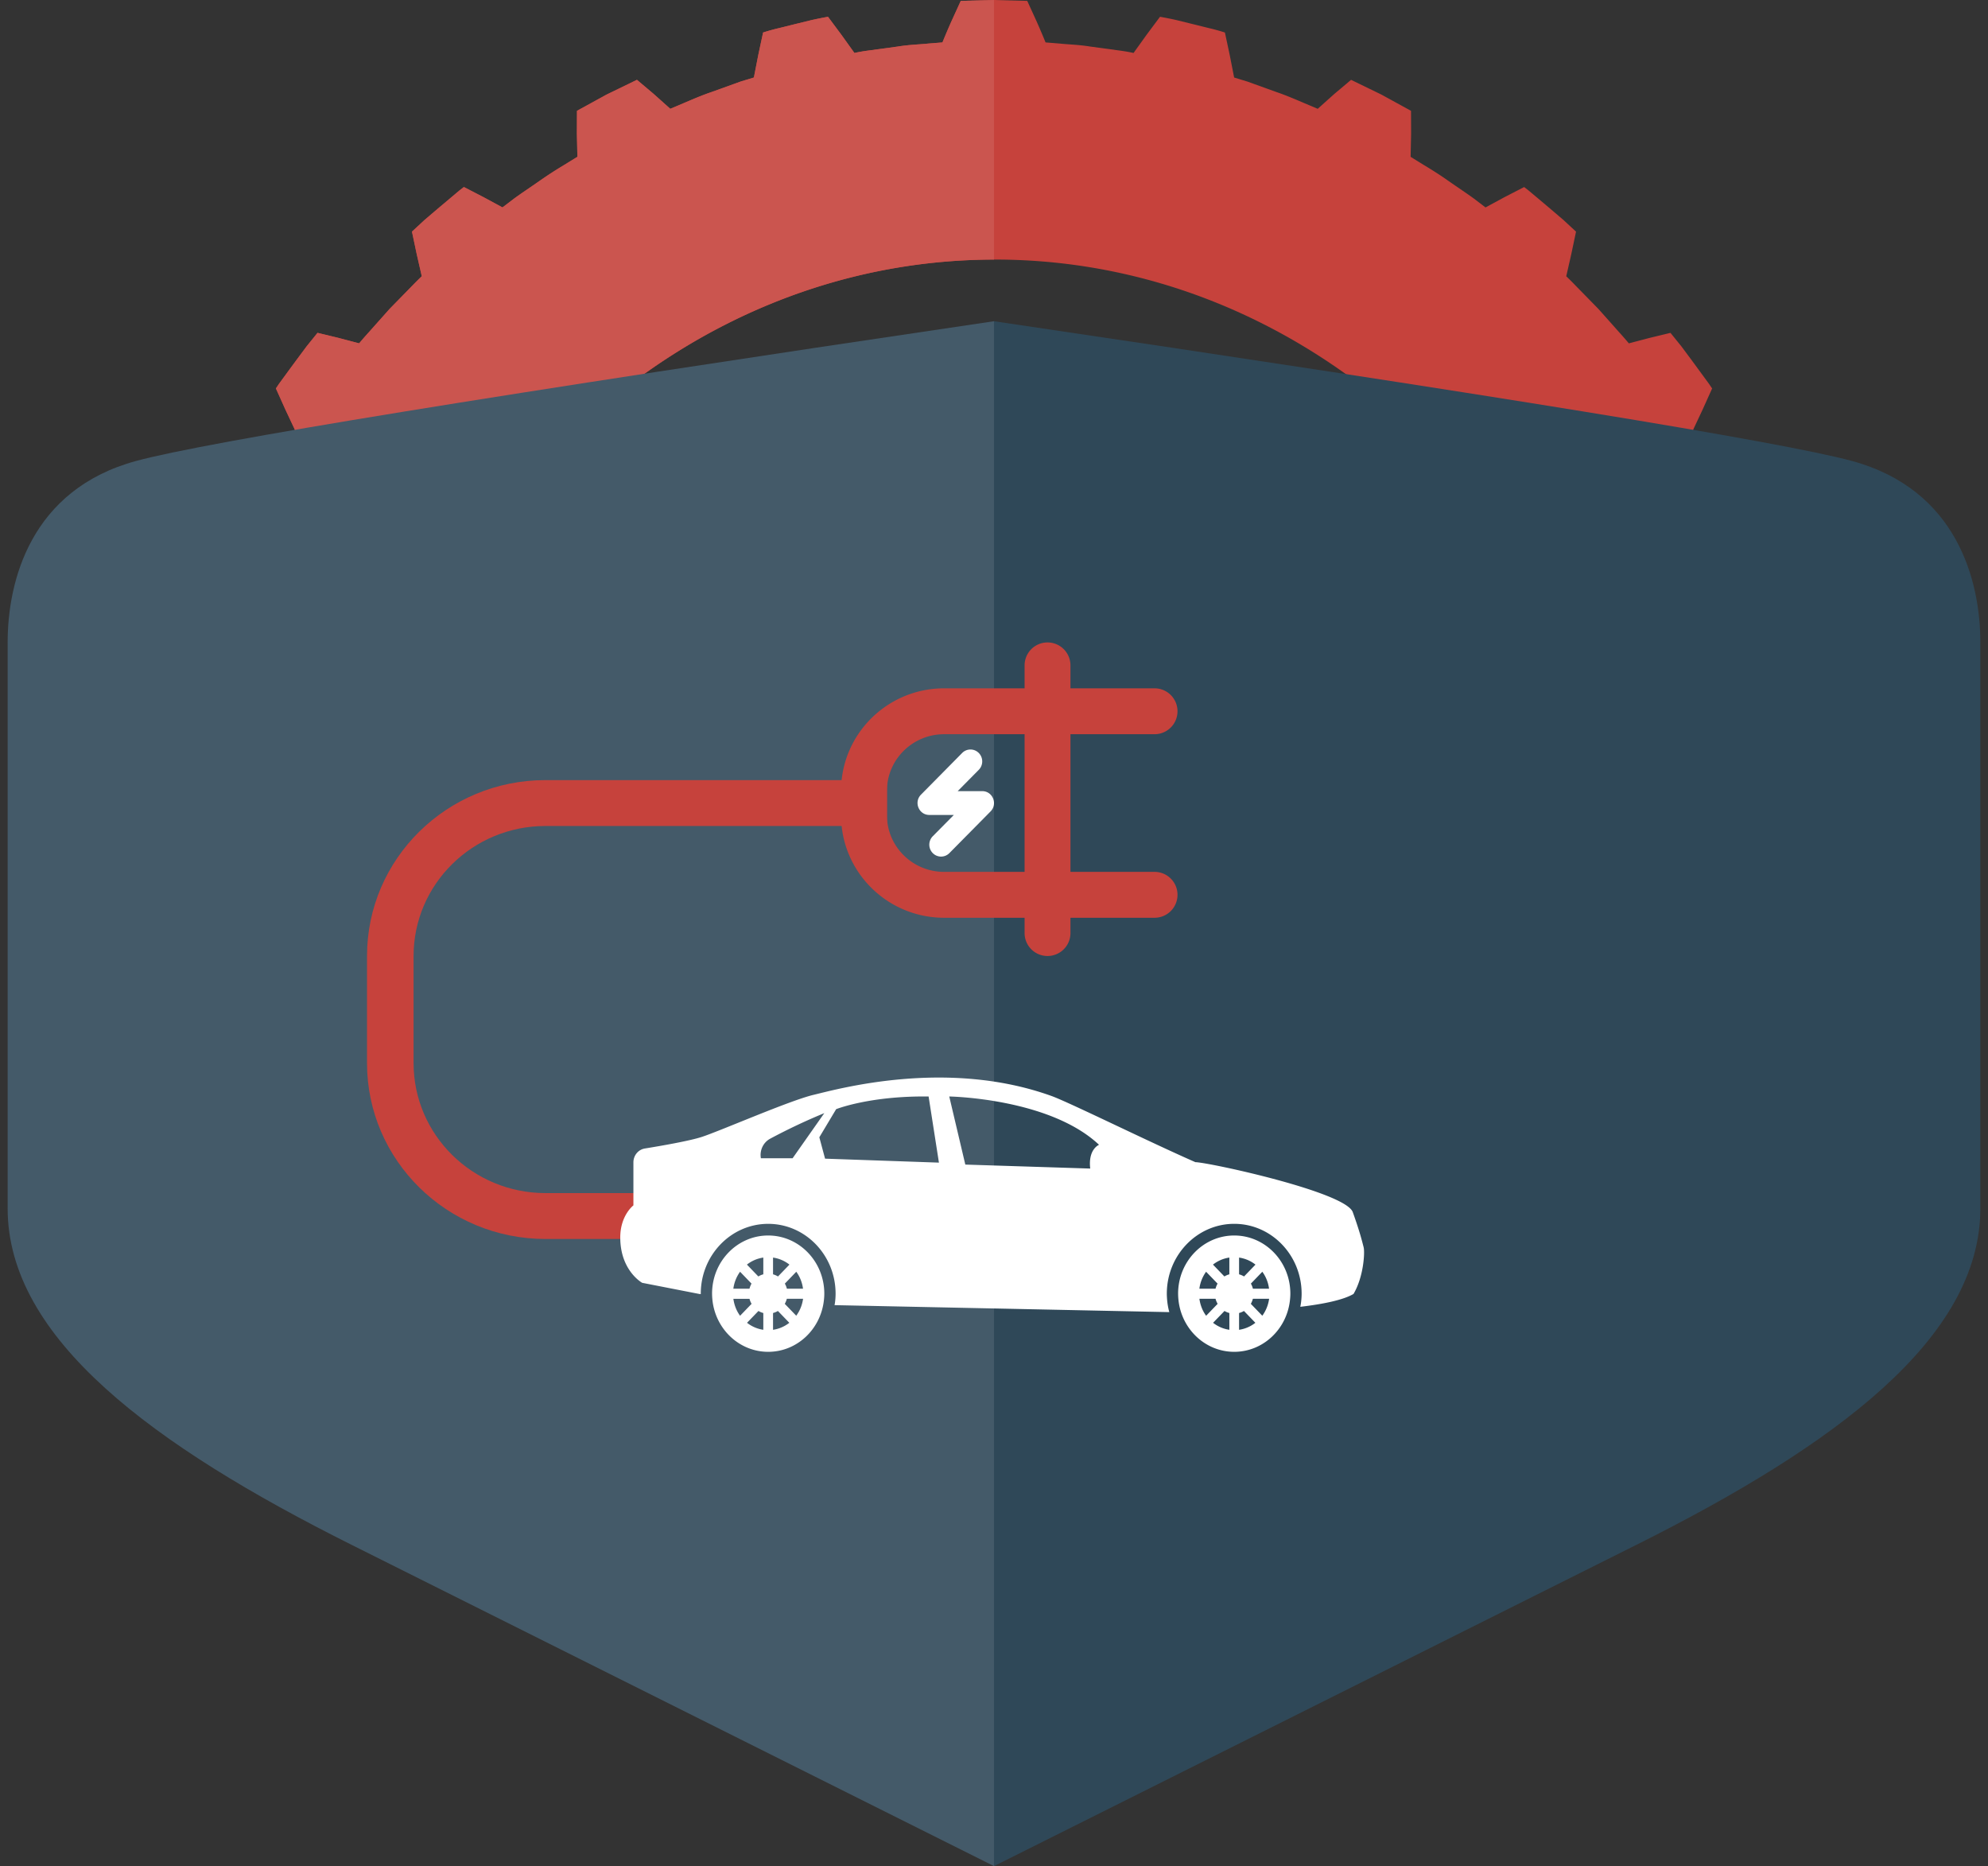 <svg xmlns="http://www.w3.org/2000/svg" width="130" height="122" viewBox="0 0 130 122">
    <rect x="0" y="0" width="130" height="122" fill="#333333" stroke="none"/>
    <g fill="none" fill-rule="evenodd">
        <path fill="#C6423C" d="M13.707 43h-1.54c.024-.081.05-.162.075-.242.218-.74.495-1.458.693-1.999l.333-.903-.904-1.16-.864-1.176.899-2.124.992-2.076 1.398-.007 1.41.035.451-.84c.268-.507.626-1.18 1.03-1.826.393-.65.773-1.312 1.081-1.79l.525-.79-.631-1.341-.613-1.365.197-.296.462-.63c.336-.46.673-.917.673-.917l.678-.912.712-.881 1.37.331c.676.179 1.352.355 1.352.355s.239-.292.617-.708l1.375-1.544 1.44-1.472c.39-.406.663-.662.663-.662l-.332-1.448-.31-1.469s.412-.38.823-.762l.851-.726.856-.72.588-.495.277-.213 1.274.657 1.25.676.739-.562c.447-.33 1.063-.737 1.67-1.16a26.856 26.856 0 0 1 1.705-1.101c.47-.292.785-.484.785-.484l-.033-1.511.006-1.497 1.938-1.063 1.983-.963 1.097.925 1.083.969.843-.356c.504-.213 1.175-.51 1.865-.743l1.888-.681.87-.265.287-1.468.316-1.475s.52-.169 1.053-.29c.53-.13 1.061-.263 1.061-.263l1.061-.26a25.55 25.55 0 0 1 1.07-.215l.878 1.18.85 1.186s.355-.084.894-.156l1.976-.269c.716-.117 1.442-.134 1.982-.192l.903-.072s.283-.697.584-1.371l.614-1.345L65 0l2.174.058.614 1.345c.3.674.584 1.37.584 1.37l.903.073c.54.058 1.266.075 1.982.192l1.976.269c.539.072.893.156.893.156l.85-1.186.88-1.18s.537.094 1.069.214l1.06.261 1.061.263c.533.121 1.054.29 1.054.29l.315 1.475.288 1.468.87.265 1.888.681c.69.234 1.36.53 1.866.743l.841.356 1.083-.969c.55-.462 1.098-.925 1.098-.925l1.983.963 1.938 1.063.006 1.497-.033 1.51.785.485c.473.286 1.101.67 1.704 1.101.607.423 1.224.83 1.672 1.16l.737.562 1.251-.676 1.274-.657.276.213.59.494.854.72.851.727.823.762-.31 1.469-.33 1.448s.271.256.661.662l1.441 1.472c.5.56 1 1.123 1.374 1.544.379.416.617.708.617.708s.676-.176 1.352-.355l1.371-.331.712.881.678.912.672.916.462.631.199.296-.614 1.365c-.316.67-.63 1.341-.63 1.341l.524.79c.308.478.688 1.14 1.082 1.79.402.645.761 1.32 1.03 1.826l.45.84 1.41-.035 1.398.007.992 2.076.898 2.124-.863 1.176-.904 1.16.332.903c.2.54.476 1.258.694 1.999l.076.242h-1.42l-13.17.268C96.151 27.662 81.721 16.969 65.06 16.969c-16.661 0-31.091 10.693-38.183 26.299L13.708 43z"/>
        <path fill="#CB554F" d="M65 0v16.97c-16.635.026-31.039 10.711-38.122 26.298L13.708 43h-1.542l.076-.242c.218-.74.495-1.458.693-1.999l.333-.903-.904-1.16-.864-1.176.899-2.124.992-2.076 1.398-.007 1.41.035.451-.84c.268-.507.626-1.18 1.03-1.826.393-.65.773-1.312 1.081-1.79l.525-.79-.631-1.341-.613-1.365.197-.296.462-.63c.336-.46.673-.917.673-.917l.678-.912.712-.881 1.37.331c.676.179 1.352.355 1.352.355s.239-.292.617-.708l1.375-1.544 1.44-1.472c.39-.406.663-.662.663-.662l-.332-1.448-.31-1.469s.412-.38.823-.762l.851-.726.856-.72.588-.495.277-.213 1.274.657 1.25.676.739-.562c.447-.33 1.063-.737 1.67-1.16a26.856 26.856 0 0 1 1.705-1.101c.47-.292.785-.484.785-.484l-.033-1.511.006-1.497 1.938-1.063 1.983-.963 1.097.925 1.083.969.843-.356c.504-.213 1.175-.51 1.865-.743l1.888-.681.87-.265.287-1.468.316-1.475s.52-.169 1.053-.29c.53-.13 1.061-.263 1.061-.263l1.061-.26a25.55 25.55 0 0 1 1.07-.215l.878 1.18.85 1.186s.355-.084.894-.156l1.976-.269c.716-.117 1.442-.134 1.982-.192l.903-.072s.283-.697.584-1.371l.614-1.345L65 0zm48.615 33l.187.348 1.41-.035 1.398.007.992 2.076.898 2.124-.863 1.176-.904 1.16.332.903c.2.54.476 1.258.694 1.999l.076.242h-1.42l-13.17.268A48.953 48.953 0 0 0 96.971 33h16.643z"/>
        <path fill="#2F4858" fill-rule="nonzero" d="M65 122V21c32.772 4.839 51.465 7.882 56.08 9.13C128 32 129.5 38 129.5 42v37c0 8.5-9.5 15.5-22.5 22l-42 21z"/>
        <path fill="#445A69" fill-rule="nonzero" d="M65 122V21c-32.772 4.839-51.465 7.882-56.08 9.13C2 32 .5 38 .5 42v37c0 8.5 9.5 15.5 22.5 22l42 21z"/>
        <path fill="#C6423C" fill-rule="nonzero" d="M41.761 78v3h-6.09C29.227 81 24 75.851 24 69.5v-7C24 56.149 29.226 51 35.672 51H58v3H35.672c-4.765 0-8.627 3.806-8.627 8.5v7c0 4.694 3.862 8.5 8.627 8.5h6.09z"/>
        <g fill="#FFF" fill-rule="nonzero">
            <path d="M80.709 80.772c2.027 0 3.67 1.703 3.67 3.803 0 .162-.013.321-.032.478-.228 1.874-1.768 3.324-3.638 3.324-1.92 0-3.495-1.53-3.655-3.478a4.142 4.142 0 0 1-.015-.324c0-2.1 1.643-3.803 3.67-3.803zm1.837 2.37l-.748.776c.058.103.104.215.133.334h1.055a2.395 2.395 0 0 0-.44-1.11zm.445 1.768h-1.063a1.3 1.3 0 0 1-.133.33l.75.777c.232-.316.388-.694.446-1.107zm-1.965 2.027a2.245 2.245 0 0 0 1.065-.458l-.746-.773c-.098.06-.206.103-.319.134v1.097zm0-3.627c.116.032.224.079.325.14l.747-.774a2.239 2.239 0 0 0-1.072-.46v1.094zm-.635-1.095c-.4.058-.765.219-1.072.46l.747.775c.1-.062.21-.109.324-.14v-1.095zm0 4.721V85.84a1.23 1.23 0 0 1-.318-.134l-.747.773c.306.24.668.4 1.065.457zm-1.52-.916l.753-.78a1.31 1.31 0 0 1-.137-.33h-1.055c.056.412.206.793.44 1.11zm.615-1.768c.03-.12.075-.23.133-.334l-.75-.776a2.42 2.42 0 0 0-.439 1.11h1.056zM50.233 80.772c2.027 0 3.67 1.703 3.67 3.803 0 .162-.012.321-.032.478-.227 1.874-1.767 3.324-3.637 3.324-1.92 0-3.495-1.53-3.655-3.478a4.142 4.142 0 0 1-.015-.324c-.001-2.1 1.642-3.803 3.67-3.803zm1.837 2.37l-.747.776c.058.103.104.215.133.334h1.055a2.401 2.401 0 0 0-.44-1.11zm.445 1.768h-1.063a1.3 1.3 0 0 1-.134.33l.75.777c.233-.316.39-.694.447-1.107zm-1.964 2.027a2.245 2.245 0 0 0 1.064-.458l-.746-.773c-.098.06-.206.103-.318.134v1.097zm0-3.627c.115.032.223.079.324.14l.748-.774a2.237 2.237 0 0 0-1.072-.46v1.094zm-.636-1.095c-.4.058-.765.219-1.072.46l.747.775c.1-.062.21-.11.325-.14v-1.095zm0 4.721V85.84a1.23 1.23 0 0 1-.318-.134l-.747.773c.306.24.668.4 1.065.457zm-1.52-.916l.753-.78a1.295 1.295 0 0 1-.136-.329h-1.055c.056.411.205.792.439 1.11zm.615-1.768c.03-.12.075-.23.133-.334l-.748-.776a2.421 2.421 0 0 0-.44 1.11h1.055z"/>
            <path d="M41.42 78.804V75.99c0-.453.318-.836.75-.906 1.035-.168 2.87-.485 3.695-.748 1.183-.378 5.751-2.382 7.333-2.759 1.583-.376 8.718-2.385 15.552.07 1.156.414 6.359 2.99 9.418 4.33.9.02 9.817 1.947 10.292 3.266.475 1.32.624 1.961.711 2.296.088.335 0 1.939-.662 3.055-.676.396-1.976.662-3.479.84.018-.095.036-.189.048-.285.026-.206.038-.394.038-.573 0-2.518-1.976-4.567-4.407-4.567-2.43 0-4.408 2.049-4.408 4.567 0 .13.009.258.018.384.023.283.072.557.144.821h-.012l-21.878-.456c.01-.058.022-.116.03-.176.026-.205.038-.393.038-.573 0-2.518-1.977-4.566-4.408-4.566-2.43 0-4.408 2.048-4.408 4.566l.002.027-.094-.008-3.74-.73s-1.433-.79-1.433-2.964c0-1.45.86-2.097.86-2.097zm21.703-2.668l8.17.26c-.15-1.269.575-1.554.575-1.554-3.248-3.054-9.794-3.158-9.794-3.158l1.05 4.452zm-9.17-.387l7.446.259-.675-4.323c-3.848-.052-6.046.828-6.046.828l-1.1 1.838.375 1.398zm-4.197-.027h2.074l2.074-2.95a38.63 38.63 0 0 0-3.543 1.673c-.45.243-.696.76-.605 1.277z"/>
        </g>
        <g fill="#C6423C" fill-rule="nonzero">
            <path d="M77 58.5a1.5 1.5 0 0 1-1.5 1.5H61.742C58.022 60 55 57.003 55 53.3v-1.6c0-3.703 3.021-6.7 6.742-6.7H75.5a1.5 1.5 0 0 1 0 3H61.742C59.672 48 58 49.66 58 51.7v1.6c0 2.04 1.673 3.7 3.742 3.7H75.5a1.5 1.5 0 0 1 1.5 1.5z"/>
            <path d="M67 43.5a1.5 1.5 0 0 1 3 0V61a1.5 1.5 0 0 1-3 0V43.5z"/>
        </g>
        <path fill="#FFF" fill-rule="nonzero" d="M60.77 53.278c-.685 0-1.028-.838-.543-1.328l2.69-2.722a.762.762 0 0 1 1.088 0c.3.304.3.796 0 1.1l-1.379 1.394h1.604c.685 0 1.028.838.543 1.328l-2.69 2.722a.762.762 0 0 1-1.088 0 .784.784 0 0 1 0-1.1l1.379-1.394H60.77z"/>
    </g>
</svg>
